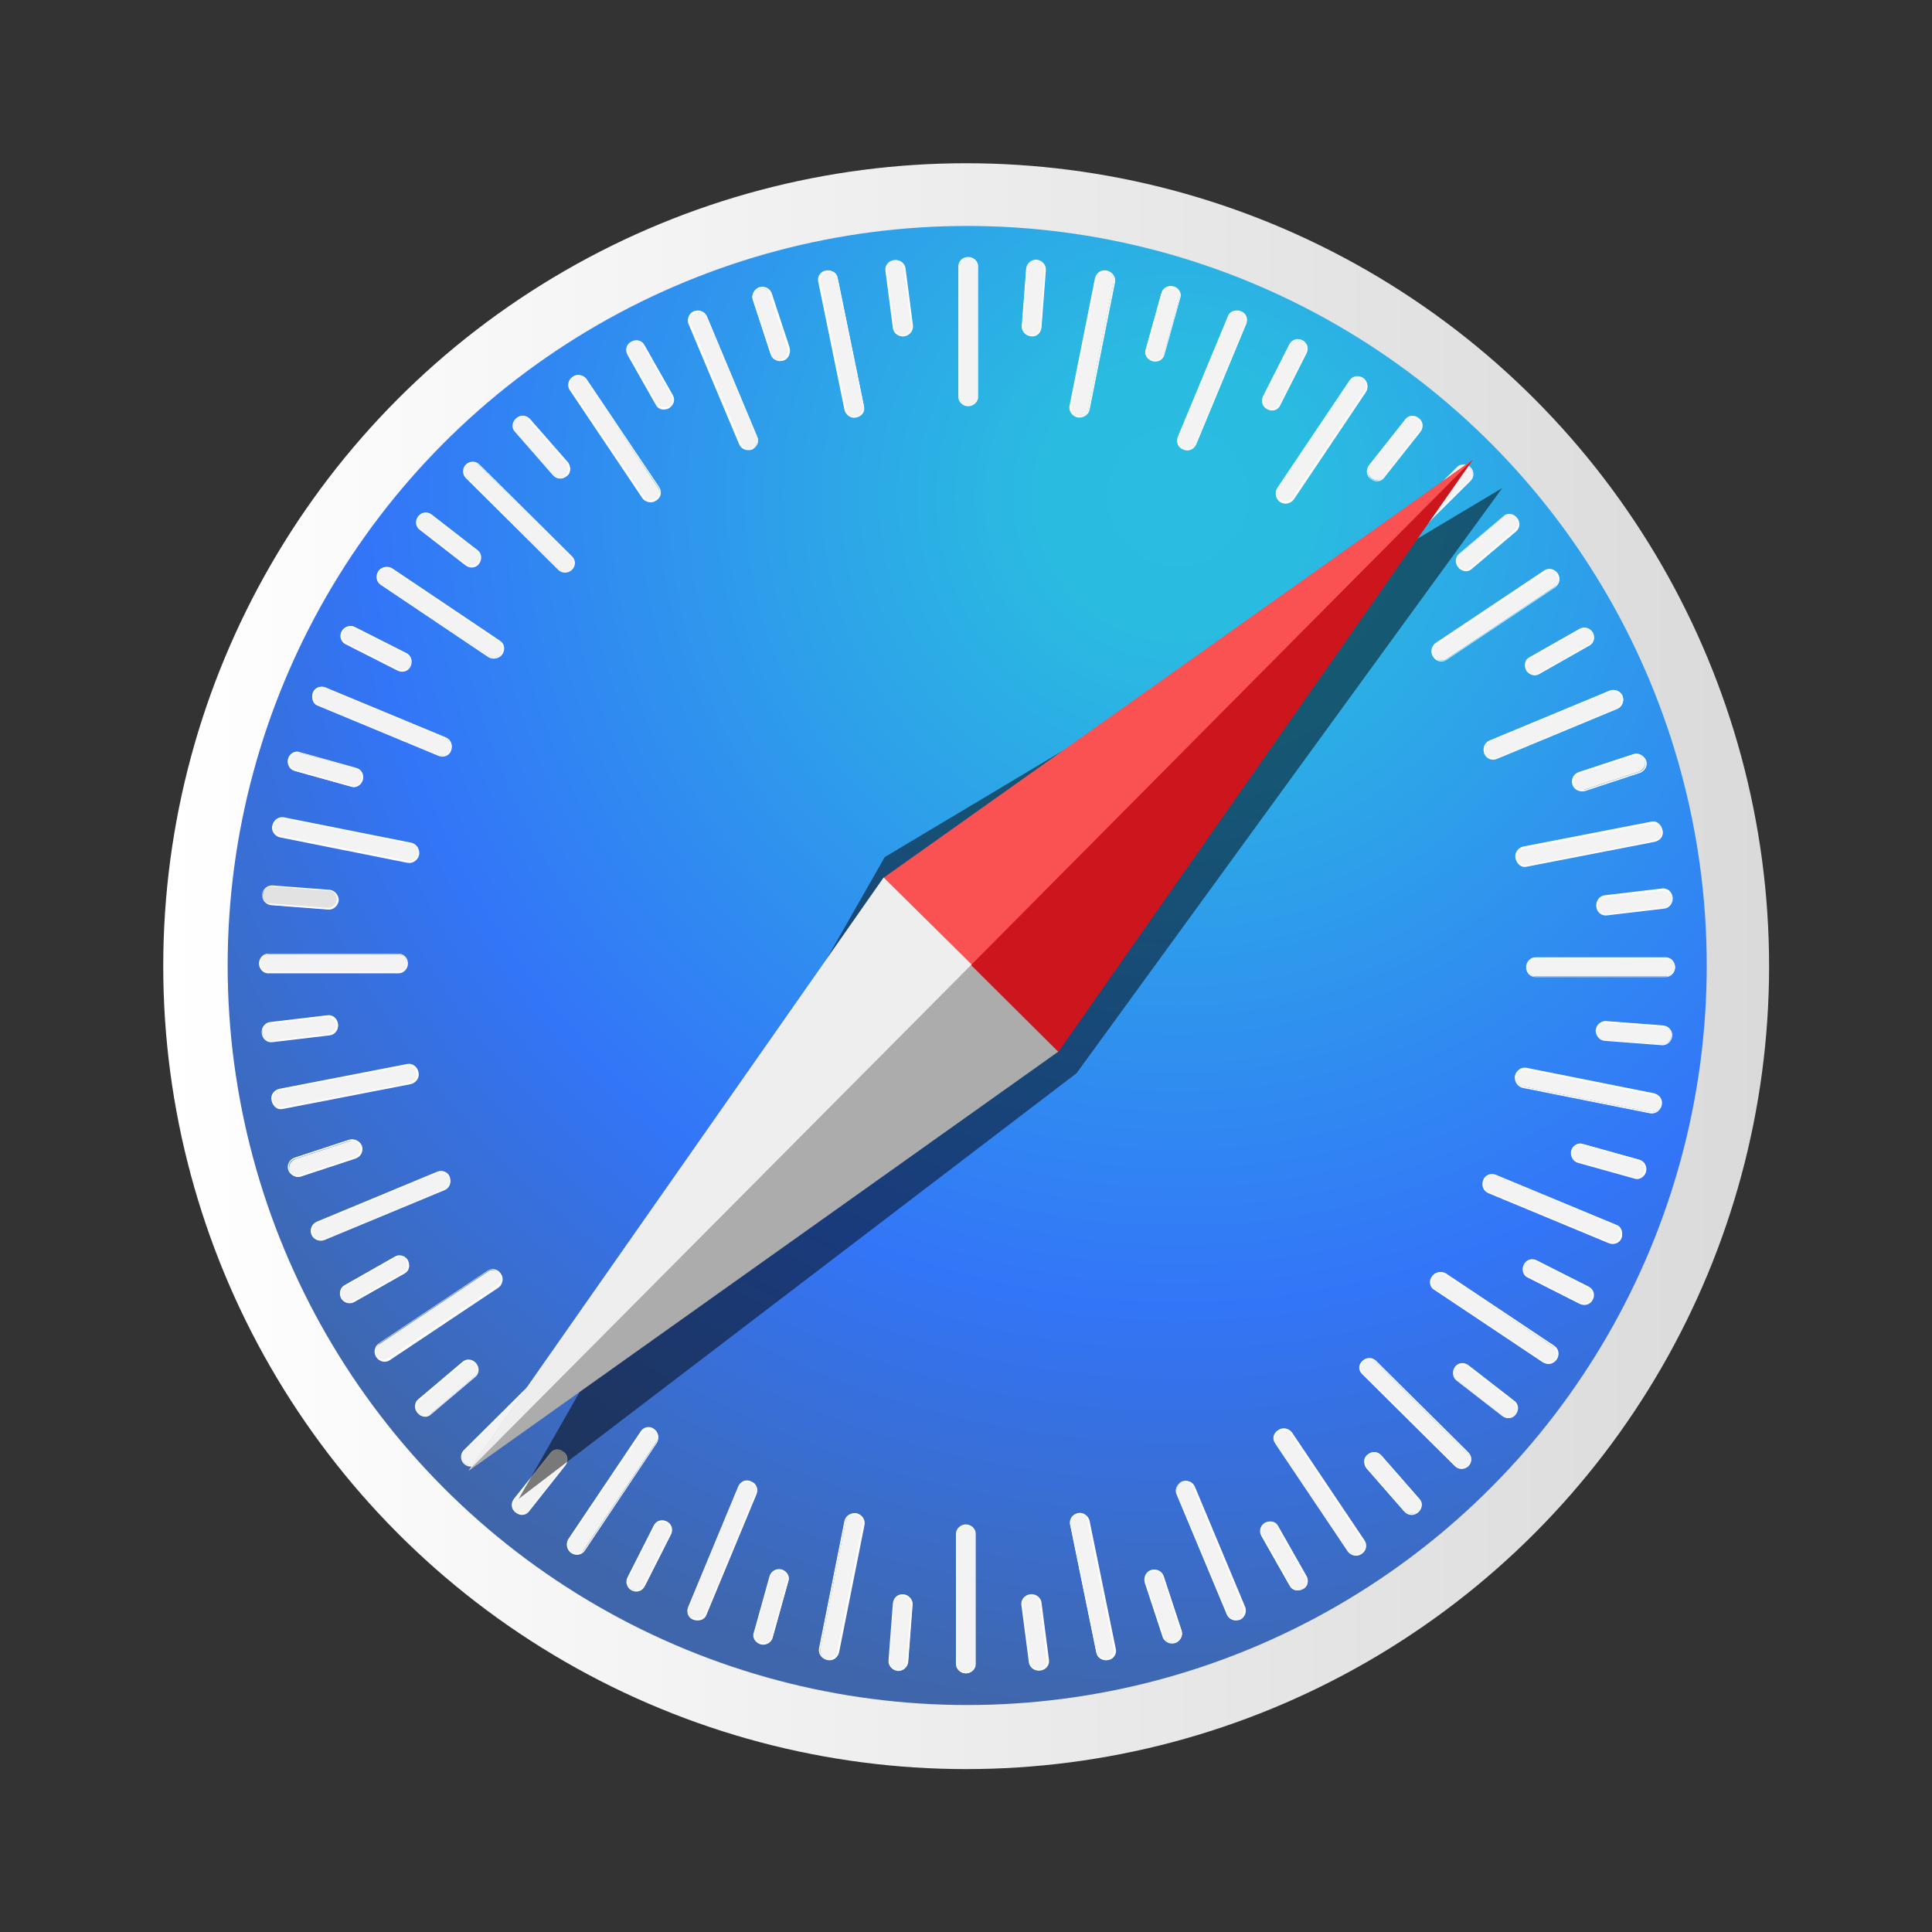 <?xml version="1.0" encoding="utf-8"?>
<!-- Generator: Adobe Illustrator 22.1.0, SVG Export Plug-In . SVG Version: 6.00 Build 0)  -->
<svg version="1.1" id="Calque_1" xmlns="http://www.w3.org/2000/svg" xmlns:xlink="http://www.w3.org/1999/xlink" x="0px" y="0px"
	 viewBox="0 0 566.9 566.9" style="enable-background:new 0 0 566.9 566.9;" xml:space="preserve">
<rect x="0" y="0" width="566.9" height="566.9" fill="#333333" stroke="none"/>
<style type="text/css">
	.st0{fill:none;}
	.st1{fill:url(#SVGID_1_);}
	.st2{fill:url(#SVGID_2_);}
	.st3{fill:#F3F3F3;}
	.st4{fill:#FFFFFF;}
	.st5{fill:#E2E2E2;}
	.st6{opacity:0.5;}
	.st7{fill:#CD151E;}
	.st8{fill:#FA5153;}
	.st9{fill:#ACACAC;}
	.st10{fill:#EEEEEE;}
</style>
<rect class="st0" width="566.9" height="566.9"/>
<g>
	<linearGradient id="SVGID_1_" gradientUnits="userSpaceOnUse" x1="47.899" y1="283.465" x2="519.03" y2="283.465">
		<stop  offset="0" style="stop-color:#FFFFFF"/>
		<stop  offset="1" style="stop-color:#DADADA"/>
	</linearGradient>
	<circle class="st1" cx="283.5" cy="283.5" r="235.6"/>
	<radialGradient id="SVGID_2_" cx="345.588" cy="145.657" r="362.718" gradientUnits="userSpaceOnUse">
		<stop  offset="0" style="stop-color:#2ABCE1"/>
		<stop  offset="0.114" style="stop-color:#2ABBE1"/>
		<stop  offset="0.656" style="stop-color:#3375F8"/>
		<stop  offset="0.992" style="stop-color:#3F66AA"/>
	</radialGradient>
	<circle class="st2" cx="283.8" cy="283.3" r="217"/>
	<path class="st3" d="M284.1,119c-1.5,0-2.7-1.1-2.7-2.6V78.1c0-1.5,1.3-2.6,2.7-2.6s2.7,1.1,2.7,2.6v38.3
		C286.7,117.9,285.6,119,284.1,119L284.1,119z"/>
	<path class="st4" d="M284.1,119.2c-1.6,0-2.9-1.3-2.9-2.7V78.1c0-1.5,1.3-2.7,2.9-2.7s2.9,1.3,2.9,2.7v38.3
		C287.1,117.9,285.6,119.2,284.1,119.2L284.1,119.2z M284.1,75.8c-1.3,0-2.6,1.1-2.6,2.4v38.3c0,1.3,1.1,2.4,2.6,2.4
		c1.3,0,2.6-1.1,2.6-2.4V78.1C286.5,76.9,285.4,75.8,284.1,75.8L284.1,75.8z"/>
	<path class="st3" d="M302.5,98.5c-1.5-0.2-2.6-1.3-2.6-2.7l1.3-17c0.2-1.5,1.5-2.6,2.9-2.4s2.6,1.3,2.6,2.7l-1.3,17
		C305.2,97.6,303.9,98.7,302.5,98.5L302.5,98.5z"/>
	<path class="st4" d="M302.5,98.7c-1.6-0.2-2.7-1.5-2.7-2.9l1.3-17c0.2-1.5,1.5-2.7,3.1-2.6c1.6,0.2,2.7,1.5,2.7,2.9l-1.3,17
		C305.4,97.8,304.1,98.9,302.5,98.7L302.5,98.7z M304.1,76.5c-1.3,0-2.6,0.9-2.6,2.2l-1.3,17c0,1.3,0.9,2.4,2.4,2.6
		c1.3,0,2.6-0.9,2.6-2.2l1.3-17C306.5,77.8,305.4,76.7,304.1,76.5L304.1,76.5z"/>
	<path class="st3" d="M316.2,122.3c-1.5-0.4-2.4-1.6-2.2-3.1l7.5-37.6c0.4-1.5,1.6-2.4,3.1-2c1.5,0.4,2.4,1.6,2.2,3.1l-7.5,37.6
		C319.2,121.6,317.7,122.5,316.2,122.3L316.2,122.3z"/>
	<path class="st4" d="M316.2,122.5c-1.6-0.4-2.6-1.8-2.4-3.3l7.5-37.6c0.4-1.5,1.8-2.6,3.5-2.2c1.6,0.4,2.6,1.8,2.4,3.3l-7.5,37.6
		C319.3,121.8,317.9,122.7,316.2,122.5L316.2,122.5z M324.8,79.8c-1.3-0.2-2.6,0.5-2.9,1.8l-7.5,37.6c-0.2,1.3,0.5,2.6,2,2.9
		c1.3,0.2,2.6-0.5,2.9-1.8l7.5-37.6C327,81.3,326.1,80.2,324.8,79.8L324.8,79.8z"/>
	<path class="st3" d="M338.2,105.8c-1.5-0.4-2.4-1.8-2-3.3l4.6-16.5c0.4-1.5,1.8-2.2,3.3-1.8c1.5,0.4,2.4,1.8,2,3.3l-4.6,16.5
		C341.2,105.5,339.7,106.2,338.2,105.8L338.2,105.8z"/>
	<path class="st4" d="M338.2,106c-1.5-0.4-2.6-2-2-3.5l4.6-16.5c0.4-1.5,2-2.4,3.5-2c1.5,0.4,2.6,2,2,3.5l-4.6,16.5
		C341.3,105.5,339.9,106.4,338.2,106L338.2,106z M344.3,84.6c-1.3-0.4-2.7,0.4-3.1,1.6l-4.6,16.5c-0.4,1.3,0.4,2.6,1.8,2.9
		c1.3,0.4,2.7-0.4,3.1-1.6l4.6-16.5C346.3,86.2,345.6,84.9,344.3,84.6L344.3,84.6z"/>
	<path class="st3" d="M347.2,131.7c-1.5-0.5-2-2.2-1.5-3.5l14.7-35.4c0.5-1.3,2.2-2,3.5-1.3c1.5,0.5,2,2.2,1.5,3.5l-14.7,35.4
		C350.1,131.7,348.5,132.4,347.2,131.7L347.2,131.7z"/>
	<path class="st4" d="M347.2,131.9c-1.5-0.5-2.2-2.2-1.6-3.7l14.7-35.4c0.5-1.5,2.2-2,3.8-1.5c1.5,0.5,2.2,2.2,1.6,3.7L351,130.4
		C350.3,131.9,348.7,132.6,347.2,131.9L347.2,131.9z M363.9,91.7c-1.3-0.5-2.7,0-3.3,1.3l-14.7,35.4c-0.5,1.3,0.2,2.6,1.5,3.1
		c1.3,0.5,2.7,0,3.3-1.3l14.7-35.4C365.7,93.7,365.2,92.3,363.9,91.7L363.9,91.7z"/>
	<path class="st3" d="M371.9,119.9c-1.3-0.7-1.8-2.2-1.3-3.5l7.7-15.2c0.7-1.3,2.2-1.8,3.7-1.1c1.3,0.7,1.8,2.2,1.3,3.5l-7.7,15.2
		C374.9,120.1,373.4,120.7,371.9,119.9L371.9,119.9z"/>
	<path class="st4" d="M371.9,120.1c-1.5-0.7-2-2.4-1.3-3.8l7.7-15.2c0.7-1.5,2.4-2,3.8-1.3c1.5,0.7,2,2.4,1.3,3.8l-7.7,15.2
		C375.1,120.3,373.4,120.9,371.9,120.1L371.9,120.1z M382,100.1c-1.3-0.5-2.7-0.2-3.3,1.1l-7.7,15.2c-0.5,1.1,0,2.6,1.1,3.3
		c1.3,0.5,2.7,0.2,3.3-1.1l7.7-15.2C383.7,102.3,383.1,100.9,382,100.1L382,100.1z"/>
	<path class="st3" d="M375.6,147.1c-1.3-0.9-1.6-2.6-0.7-3.7l21.3-31.7c0.7-1.3,2.4-1.5,3.7-0.7c1.3,0.9,1.6,2.6,0.7,3.7l-21.3,31.7
		C378.5,147.6,376.9,148,375.6,147.1L375.6,147.1z"/>
	<path class="st4" d="M375.6,147.3c-1.3-0.9-1.6-2.7-0.9-4l21.3-31.7c0.9-1.3,2.6-1.6,4-0.7c1.3,0.9,1.6,2.7,0.9,4l-21.3,31.7
		C378.7,147.8,376.9,148.2,375.6,147.3L375.6,147.3z M399.8,111.1c-1.1-0.7-2.7-0.5-3.5,0.5l-21.3,31.7c-0.7,1.1-0.4,2.6,0.7,3.3
		c1.1,0.7,2.7,0.5,3.5-0.5l21.3-31.5C401.3,113.5,400.9,111.9,399.8,111.1L399.8,111.1z"/>
	<path class="st3" d="M402.4,140.3c-1.1-0.9-1.5-2.6-0.5-3.7l10.6-13.4c0.9-1.1,2.6-1.3,3.7-0.4c1.1,0.9,1.5,2.6,0.5,3.7L406,139.9
		C405.1,141,403.5,141.2,402.4,140.3L402.4,140.3z"/>
	<path class="st4" d="M402.2,140.5c-1.3-0.9-1.5-2.7-0.5-4l10.6-13.4c0.9-1.3,2.7-1.5,4-0.4c1.3,0.9,1.5,2.7,0.5,4l-10.6,13.4
		C405.3,141.4,403.5,141.6,402.2,140.5L402.2,140.5z M415.9,123.1c-1.1-0.9-2.6-0.7-3.5,0.4l-10.6,13.4c-0.7,1.1-0.5,2.6,0.5,3.5
		c1.1,0.9,2.6,0.7,3.5-0.4l10.6-13.4C417.2,125.4,417,123.8,415.9,123.1L415.9,123.1z"/>
	<path class="st3" d="M400.5,167.8c-1.1-1.1-1.1-2.7,0-3.7l27.1-26.9c1.1-1.1,2.7-0.9,3.7,0c0.9,0.9,1.1,2.7,0,3.7l-26.9,26.9
		C403.3,168.9,401.6,168.9,400.5,167.8L400.5,167.8z"/>
	<path class="st4" d="M400.4,168c-1.1-1.1-1.1-2.9,0-4l27.1-26.9c1.1-1.1,2.9-1.1,4,0s1.1,2.9,0,4L404.4,168
		C403.3,169.1,401.5,169.1,400.4,168L400.4,168z M431.3,137.2c-0.9-0.9-2.6-0.9-3.5,0l-27.1,26.9c-0.9,0.9-0.9,2.6,0,3.5
		c0.9,0.9,2.6,0.9,3.5,0l27.1-26.9C432.3,139.7,432.3,138.3,431.3,137.2L431.3,137.2z"/>
	<path class="st3" d="M428,166.3c-0.9-1.1-0.9-2.7,0.2-3.7l13-11c1.1-0.9,2.7-0.7,3.7,0.4c0.9,1.1,0.9,2.7-0.2,3.7l-13,11
		C430.6,167.6,429,167.4,428,166.3L428,166.3z"/>
	<path class="st4" d="M427.9,166.5c-1.1-1.3-0.9-3.1,0.2-4l13-11c1.1-1.1,2.9-0.9,4,0.4s0.9,3.1-0.2,4l-13,11
		C430.8,168,429,167.8,427.9,166.5L427.9,166.5z M444.7,152c-0.9-1.1-2.4-1.1-3.5-0.4l-13,11c-0.9,0.9-1.1,2.4-0.2,3.5
		s2.4,1.1,3.5,0.4l13-11C445.6,154.6,445.6,153.1,444.7,152L444.7,152z"/>
	<path class="st3" d="M420.7,192.7c-0.9-1.3-0.5-2.9,0.7-3.7l31.9-21.3c1.3-0.7,2.9-0.4,3.7,0.7c0.9,1.3,0.5,2.9-0.7,3.7l-31.9,21.3
		C423.3,194.2,421.6,193.8,420.7,192.7L420.7,192.7z"/>
	<path class="st4" d="M420.5,192.7c-0.9-1.3-0.5-3.1,0.7-4l31.9-21.3c1.3-0.9,3.1-0.5,4,0.9c0.9,1.3,0.5,3.1-0.7,4l-31.9,21.3
		C423.3,194.5,421.4,194.2,420.5,192.7L420.5,192.7z M456.8,168.7c-0.7-1.1-2.2-1.5-3.3-0.7l-31.9,21.3c-1.1,0.7-1.5,2.2-0.5,3.5
		c0.7,1.1,2.2,1.5,3.3,0.7l31.9-21.3C457.4,171.3,457.5,169.8,456.8,168.7L456.8,168.7z"/>
	<path class="st3" d="M448,196.6c-0.7-1.3-0.4-2.9,0.9-3.7l14.8-8.4c1.3-0.7,2.9-0.2,3.7,1.1c0.7,1.3,0.4,2.9-0.9,3.7l-14.8,8.4
		C450.4,198.4,448.7,197.8,448,196.6L448,196.6z"/>
	<path class="st4" d="M447.8,196.7c-0.7-1.5-0.4-3.1,0.9-3.8l14.8-8.4c1.3-0.7,3.1-0.2,3.8,1.1c0.7,1.5,0.4,3.1-0.9,3.8l-14.8,8.4
		C450.4,198.6,448.6,198,447.8,196.7L447.8,196.7z M467.3,185.7c-0.7-1.3-2.2-1.6-3.3-0.9l-14.8,8.4c-1.1,0.7-1.5,2.2-0.9,3.3
		c0.7,1.3,2.2,1.6,3.3,0.9l14.8-8.4C467.4,188.5,467.8,187,467.3,185.7L467.3,185.7z"/>
	<path class="st3" d="M435.7,220.9c-0.5-1.5,0-2.9,1.5-3.5l35.4-14.7c1.3-0.5,2.9,0.2,3.5,1.5c0.5,1.5,0,2.9-1.5,3.5l-35.4,14.7
		C437.9,223,436.3,222.4,435.7,220.9L435.7,220.9z"/>
	<path class="st4" d="M435.5,221.1c-0.5-1.5,0-3.1,1.5-3.8l35.4-14.7c1.5-0.5,3.1,0.2,3.7,1.6c0.5,1.5,0,3.1-1.5,3.8l-35.4,14.7
		C437.7,223.3,436.1,222.6,435.5,221.1L435.5,221.1z M475.7,204.4c-0.5-1.3-2-1.8-3.1-1.5l-35.4,14.7c-1.3,0.5-1.8,2-1.3,3.3
		c0.5,1.3,2,1.8,3.1,1.5l35.4-14.7C475.7,207.2,476.2,205.7,475.7,204.4L475.7,204.4z"/>
	<path class="st3" d="M461.6,230.1c-0.5-1.5,0.2-2.9,1.6-3.5l16.1-5.3c1.3-0.5,2.9,0.4,3.3,1.6c0.5,1.5-0.2,2.9-1.6,3.5l-16.1,5.3
		C463.6,232.3,462.1,231.6,461.6,230.1L461.6,230.1z"/>
	<path class="st4" d="M461.4,230.3c-0.5-1.5,0.2-3.1,1.8-3.7l16.1-5.3c1.5-0.5,3.1,0.4,3.7,1.8s-0.2,3.1-1.8,3.7l-16.1,5.3
		C463.6,232.5,461.9,231.8,461.4,230.3L461.4,230.3z M482.7,223.3c-0.4-1.3-1.8-2-3.1-1.6l-16.1,5.3c-1.3,0.4-1.8,1.8-1.5,3.1
		c0.4,1.3,1.8,2,3.1,1.6l16.1-5.3C482.5,225.9,483,224.6,482.7,223.3L482.7,223.3z"/>
	<path class="st3" d="M445.1,251.9c-0.4-1.5,0.5-2.9,2-3.1l37.6-7.3c1.5-0.4,2.7,0.7,3.1,2.2c0.4,1.5-0.5,2.9-2,3.1l-37.6,7.3
		C446.7,254.3,445.3,253.4,445.1,251.9L445.1,251.9z"/>
	<path class="st4" d="M444.7,251.9c-0.4-1.6,0.7-3.1,2.2-3.5l37.6-7.3c1.5-0.4,2.9,0.7,3.3,2.4c0.4,1.6-0.7,3.1-2.2,3.5l-37.6,7.3
		C446.5,254.7,445.1,253.6,444.7,251.9L444.7,251.9z M487.4,243.7c-0.2-1.3-1.5-2.2-2.7-2l-37.6,7.3c-1.3,0.2-2.2,1.6-1.8,2.9
		c0.2,1.3,1.5,2.2,2.7,2l37.6-7.3C486.9,246.2,487.8,244.9,487.4,243.7L487.4,243.7z"/>
	<path class="st3" d="M468.5,266c-0.2-1.5,0.7-2.7,2.2-2.9l16.9-2c1.5-0.2,2.7,0.9,2.9,2.4c0.2,1.5-0.7,2.7-2.2,2.9l-16.9,2
		C470.2,268.6,468.7,267.5,468.5,266L468.5,266z"/>
	<path class="st4" d="M468.4,266c-0.2-1.6,0.9-3.1,2.4-3.3l16.9-2c1.5-0.2,2.9,0.9,3.1,2.6c0.2,1.6-0.9,3.1-2.4,3.3l-16.9,2
		C470,268.8,468.5,267.7,468.4,266L468.4,266z M490.5,263.5c-0.2-1.3-1.5-2.4-2.7-2.2l-16.9,2c-1.3,0.2-2.2,1.5-2,2.7
		c0.2,1.3,1.5,2.4,2.7,2.2l16.9-2C489.8,266,490.7,264.7,490.5,263.5L490.5,263.5z"/>
	<path class="st3" d="M448,283.8c0-1.5,1.1-2.7,2.6-2.7h38.3c1.5,0,2.6,1.3,2.6,2.7c0,1.5-1.1,2.7-2.6,2.7h-38.3
		C449.1,286.6,448,285.3,448,283.8L448,283.8z"/>
	<path class="st4" d="M447.8,283.8c0-1.6,1.3-2.9,2.7-2.9h38.3c1.5,0,2.7,1.3,2.7,2.9c0,1.6-1.3,2.9-2.7,2.9h-38.3
		C449.1,286.7,447.8,285.5,447.8,283.8L447.8,283.8z M491.3,284c0-1.3-1.1-2.6-2.4-2.6h-38.3c-1.3,0-2.4,1.1-2.4,2.6
		c0,1.3,1.1,2.6,2.4,2.6h38.3C490.2,286.4,491.3,285.3,491.3,284L491.3,284z"/>
	<path class="st3" d="M468.4,302.3c0.2-1.5,1.3-2.6,2.7-2.6l17,1.3c1.5,0.2,2.6,1.5,2.4,2.9c-0.2,1.5-1.3,2.6-2.7,2.6l-17-1.3
		C469.5,305.1,468.4,303.8,468.4,302.3L468.4,302.3z"/>
	<path class="st4" d="M468.2,302.3c0.2-1.6,1.5-2.7,2.9-2.7l17,1.3c1.5,0.2,2.7,1.5,2.6,3.1c-0.2,1.6-1.5,2.7-2.9,2.7l-17-1.3
		C469.3,305.3,468.2,303.8,468.2,302.3L468.2,302.3z M490.5,304c0.2-1.3-0.9-2.6-2.2-2.6l-17-1.3c-1.3,0-2.4,0.9-2.6,2.4
		c-0.2,1.3,0.9,2.6,2.2,2.6l17,1.3C489.3,306.4,490.4,305.3,490.5,304L490.5,304z"/>
	<path class="st3" d="M444.7,315.7c0.4-1.5,1.6-2.4,3.1-2.2l37.6,7.5c1.5,0.4,2.4,1.6,2,3.1s-1.6,2.4-3.1,2.2l-37.6-7.5
		C445.4,318.6,444.5,317.2,444.7,315.7L444.7,315.7z"/>
	<path class="st4" d="M444.5,315.7c0.4-1.6,1.8-2.6,3.3-2.4l37.6,7.5c1.5,0.4,2.6,1.8,2.2,3.5c-0.4,1.6-1.8,2.6-3.3,2.4l-37.6-7.5
		C445.3,318.8,444.3,317.4,444.5,315.7L444.5,315.7z M487.2,324.3c0.2-1.3-0.5-2.6-1.8-2.9l-37.6-7.5c-1.3-0.2-2.6,0.5-2.9,2
		c-0.2,1.3,0.5,2.6,1.8,2.9l37.6,7.5C485.8,326.5,486.9,325.6,487.2,324.3L487.2,324.3z"/>
	<path class="st3" d="M461.2,337.7c0.4-1.5,1.8-2.4,3.3-2l16.5,4.6c1.5,0.4,2.2,1.8,1.8,3.3c-0.4,1.5-1.8,2.4-3.3,2L463,341
		C461.6,340.6,460.8,339.2,461.2,337.7L461.2,337.7z"/>
	<path class="st4" d="M461,337.7c0.4-1.5,2-2.6,3.5-2l16.5,4.6c1.5,0.4,2.4,2,2,3.5c-0.4,1.5-2,2.6-3.5,2l-16.5-4.6
		C461.6,340.8,460.7,339.3,461,337.7L461,337.7z M482.5,343.7c0.4-1.3-0.4-2.7-1.6-3.1l-16.5-4.6c-1.3-0.4-2.6,0.4-2.9,1.8
		c-0.4,1.3,0.4,2.7,1.6,3.1l16.5,4.6C480.8,345.8,482.1,345,482.5,343.7L482.5,343.7z"/>
	<path class="st3" d="M435.4,346.5c0.5-1.5,2.2-2,3.5-1.5l35.4,14.7c1.3,0.5,2,2.2,1.5,3.5c-0.5,1.5-2.2,2-3.5,1.5L436.8,350
		C435.4,349.4,434.8,347.8,435.4,346.5L435.4,346.5z"/>
	<path class="st4" d="M435.2,346.3c0.5-1.5,2.2-2.2,3.7-1.6l35.4,14.7c1.5,0.5,2,2.2,1.5,3.8c-0.5,1.5-2.2,2.2-3.7,1.6l-35.4-14.7
		C435.2,349.4,434.6,347.8,435.2,346.3L435.2,346.3z M475.3,363c0.5-1.3,0-2.7-1.3-3.3L438.7,345c-1.3-0.5-2.6,0.2-3.1,1.5
		c-0.5,1.3,0,2.7,1.3,3.3l35.4,14.7C473.5,364.8,475,364.3,475.3,363L475.3,363z"/>
	<path class="st3" d="M447.3,371.2c0.7-1.3,2.2-1.8,3.5-1.3l15.2,7.7c1.3,0.5,1.8,2.2,1.1,3.7c-0.7,1.3-2.2,1.8-3.5,1.3l-15.2-7.7
		C447.1,374.2,446.5,372.5,447.3,371.2L447.3,371.2z"/>
	<path class="st4" d="M447.1,371.1c0.7-1.5,2.4-2,3.8-1.3l15.2,7.7c1.5,0.7,2,2.4,1.3,3.8c-0.7,1.5-2.4,2-3.8,1.3l-15.2-7.7
		C446.9,374.4,446.4,372.5,447.1,371.1L447.1,371.1z M466.9,381.1c0.5-1.3,0.2-2.7-1.1-3.3l-15.2-7.7c-1.1-0.5-2.6,0-3.3,1.1
		c-0.5,1.3-0.2,2.7,1.1,3.3l15.2,7.7C464.9,382.8,466.3,382.4,466.9,381.1L466.9,381.1z"/>
	<path class="st3" d="M420.3,374.7c0.9-1.3,2.4-1.6,3.7-0.7l31.9,21.3c1.3,0.7,1.5,2.4,0.7,3.7c-0.9,1.3-2.4,1.6-3.7,0.7l-31.9-21.3
		C419.8,377.5,419.4,375.8,420.3,374.7L420.3,374.7z"/>
	<path class="st4" d="M420.2,374.5c0.9-1.3,2.7-1.6,4-0.9l31.9,21.3c1.3,0.9,1.6,2.6,0.7,4c-0.9,1.3-2.7,1.6-4,0.9l-31.9-21.3
		C419.4,377.7,419.2,375.8,420.2,374.5L420.2,374.5z M456.3,398.7c0.7-1.1,0.5-2.7-0.5-3.5L423.8,374c-1.1-0.7-2.6-0.4-3.3,0.7
		c-0.7,1.1-0.5,2.7,0.5,3.5l31.9,21.3C454.1,400.2,455.5,399.8,456.3,398.7L456.3,398.7z"/>
	<path class="st3" d="M427.1,401.3c0.9-1.1,2.6-1.5,3.7-0.5l13.4,10.4c1.1,0.9,1.3,2.6,0.4,3.7c-0.9,1.1-2.6,1.5-3.7,0.5L427.5,405
		C426.4,404.1,426.2,402.4,427.1,401.3L427.1,401.3z"/>
	<path class="st4" d="M426.9,401.1c0.9-1.3,2.7-1.5,4-0.5l13.4,10.4c1.3,0.9,1.5,2.7,0.5,4c-0.9,1.3-2.7,1.5-4,0.5l-13.4-10.4
		C426.2,404.2,426,402.4,426.9,401.1L426.9,401.1z M444.5,414.9c0.9-1.1,0.7-2.6-0.4-3.5l-13.4-10.4c-1.1-0.7-2.6-0.5-3.5,0.5
		c-0.9,1.1-0.7,2.6,0.4,3.5l13.4,10.4C442.1,416.1,443.6,416,444.5,414.9L444.5,414.9z"/>
	<path class="st3" d="M399.8,399.5c1.1-1.1,2.7-1.1,3.7,0l27.1,26.9c1.1,1.1,0.9,2.7,0,3.7c-1.1,1.1-2.7,1.1-3.7,0l-27.1-26.9
		C398.9,402.2,398.9,400.4,399.8,399.5L399.8,399.5z"/>
	<path class="st4" d="M399.8,399.3c1.1-1.1,2.9-1.1,4,0l27.1,26.9c1.1,1.1,1.1,2.9,0,4c-1.1,1.1-2.9,1.1-4,0l-27.1-26.9
		C398.5,402.2,398.5,400.4,399.8,399.3L399.8,399.3z M430.6,429.9c0.9-0.9,0.9-2.6,0-3.5l-27.1-26.9c-0.9-0.9-2.6-0.9-3.5,0
		c-0.9,0.9-0.9,2.6,0,3.5l27.1,26.9C428,431,429.5,431,430.6,429.9L430.6,429.9z"/>
	<path class="st3" d="M401.5,426.8c1.1-0.9,2.7-0.9,3.7,0.2l11.2,12.8c0.9,1.1,0.7,2.7-0.4,3.7c-1.1,0.9-2.7,0.9-3.7-0.2l-11.2-12.8
		C400.2,429.5,400.4,427.9,401.5,426.8L401.5,426.8z"/>
	<path class="st4" d="M401.3,426.8c1.3-1.1,2.9-0.9,4,0.2l11.2,12.8c1.1,1.1,0.9,2.9-0.4,4c-1.3,1.1-2.9,0.9-4-0.2l-11.2-12.8
		C400,429.5,400,427.7,401.3,426.8L401.3,426.8z M415.9,443.5c1.1-0.9,1.1-2.4,0.4-3.5l-11.2-12.8c-0.9-0.9-2.4-1.1-3.5-0.2
		s-1.1,2.4-0.4,3.5l11.2,12.8C413.4,444.4,414.8,444.4,415.9,443.5L415.9,443.5z"/>
	<path class="st3" d="M375.1,419.8c1.3-0.9,2.9-0.5,3.7,0.7l21.3,31.7c0.7,1.3,0.4,2.9-0.7,3.7c-1.3,0.9-2.9,0.5-3.7-0.7l-21.3-31.7
		C373.6,422.2,374,420.5,375.1,419.8L375.1,419.8z"/>
	<path class="st4" d="M375.1,419.6c1.3-0.9,3.1-0.5,4,0.7l21.3,31.7c0.9,1.3,0.5,3.1-0.9,4c-1.3,0.9-3.1,0.5-4-0.7l-21.3-31.7
		C373.2,422.2,373.6,420.5,375.1,419.6L375.1,419.6z M399.3,455.7c1.1-0.7,1.5-2.2,0.7-3.3l-21.3-31.7c-0.7-1.1-2.2-1.3-3.5-0.5
		c-1.1,0.7-1.5,2.2-0.7,3.3l21.3,31.7C396.5,456.1,398.2,456.5,399.3,455.7L399.3,455.7z"/>
	<path class="st3" d="M371.2,446.9c1.3-0.7,2.9-0.4,3.7,0.9l8.4,14.8c0.7,1.3,0.2,2.9-1.1,3.7c-1.3,0.7-2.9,0.4-3.7-0.9l-8.4-14.8
		C369.6,449.3,369.9,447.7,371.2,446.9L371.2,446.9z"/>
	<path class="st4" d="M371.2,446.8c1.5-0.7,3.1-0.4,3.8,0.9l8.4,14.8c0.7,1.3,0.4,3.1-1.1,3.8c-1.5,0.7-3.1,0.4-3.8-0.9l-8.4-14.8
		C369.4,449.3,369.7,447.7,371.2,446.8L371.2,446.8z M382.2,466.2c1.1-0.7,1.6-2.2,0.9-3.3l-8.4-14.8c-0.7-1.1-2.2-1.5-3.3-0.9
		c-1.1,0.7-1.6,2.2-0.9,3.3l8.4,14.8C379.5,466.4,381.1,466.9,382.2,466.2L382.2,466.2z"/>
	<path class="st3" d="M346.8,434.8c1.5-0.5,2.9,0,3.5,1.3l14.8,35.4c0.5,1.3-0.2,2.9-1.5,3.5c-1.3,0.5-2.9,0-3.5-1.3l-14.8-35.4
		C344.8,437,345.6,435.4,346.8,434.8L346.8,434.8z"/>
	<path class="st4" d="M346.8,434.7c1.5-0.5,3.1,0,3.8,1.5l14.8,35.4c0.5,1.5-0.2,3.1-1.6,3.7c-1.5,0.5-3.1,0-3.8-1.5l-14.8-35.4
		C344.6,437,345.4,435.4,346.8,434.7L346.8,434.7z M363.5,474.8c1.3-0.5,1.8-2,1.3-3.1l-14.8-35.4c-0.5-1.3-2-1.8-3.3-1.3
		c-1.3,0.5-1.8,2-1.3,3.1l14.8,35.4C360.9,474.8,362.2,475.4,363.5,474.8L363.5,474.8z"/>
	<path class="st3" d="M337.9,460.9c1.5-0.5,2.9,0.2,3.5,1.6l5.3,16.1c0.5,1.3-0.4,2.9-1.6,3.3c-1.5,0.5-2.9-0.2-3.5-1.6l-5.3-16.1
		C335.7,462.9,336.4,461.4,337.9,460.9L337.9,460.9z"/>
	<path class="st4" d="M337.7,460.7c1.5-0.5,3.1,0.2,3.7,1.6l5.3,16.1c0.5,1.5-0.4,3.1-1.8,3.7c-1.5,0.5-3.1-0.2-3.7-1.6l-5.3-16.1
		C335.5,462.9,336.2,461.2,337.7,460.7L337.7,460.7z M344.8,481.8c1.3-0.4,2-1.8,1.6-3.1l-5.3-16.1c-0.4-1.3-1.8-1.8-3.1-1.5
		c-1.3,0.4-2,1.8-1.6,3.1l5.3,16.1C342.1,481.6,343.5,482.3,344.8,481.8L344.8,481.8z"/>
	<path class="st3" d="M316.2,444.2c1.5-0.4,2.9,0.5,3.1,2l7.7,37.6c0.4,1.5-0.7,2.7-2.2,3.1c-1.5,0.4-2.9-0.5-3.1-2l-7.7-37.6
		C313.8,446,314.8,444.6,316.2,444.2L316.2,444.2z"/>
	<path class="st4" d="M316.2,444c1.6-0.4,3.1,0.7,3.5,2.2l7.7,37.6c0.4,1.5-0.7,3.1-2.2,3.3c-1.6,0.4-3.1-0.7-3.5-2.2l-7.7-37.6
		C313.7,445.8,314.6,444.4,316.2,444L316.2,444z M324.8,486.7c1.3-0.2,2.2-1.5,2-2.9l-7.7-37.6c-0.2-1.3-1.6-2.2-2.9-1.8
		c-1.3,0.2-2.2,1.5-2,2.9l7.7,37.6C322.3,486.2,323.6,486.9,324.8,486.7L324.8,486.7z"/>
	<path class="st3" d="M302.3,468c1.5-0.2,2.7,0.7,3.1,2.2l2.2,16.9c0.2,1.5-0.9,2.7-2.4,2.9s-2.7-0.7-3.1-2.2l-2.2-16.9
		C299.7,469.5,300.8,468.2,302.3,468L302.3,468z"/>
	<path class="st4" d="M302.3,467.8c1.6-0.2,3.1,0.9,3.3,2.4l2.2,16.9c0.2,1.5-0.9,2.9-2.6,3.1c-1.6,0.2-3.1-0.9-3.3-2.4l-2.2-16.9
		C299.5,469.5,300.6,468,302.3,467.8L302.3,467.8z M305,489.8c1.3-0.2,2.4-1.5,2.2-2.7l-2.2-16.9c-0.2-1.3-1.5-2.2-2.7-2
		c-1.3,0.2-2.4,1.5-2.2,2.7l2.2,16.9C302.5,489.1,303.8,490,305,489.8L305,489.8z"/>
	<path class="st3" d="M283.4,447.5c1.5,0,2.7,1.1,2.7,2.6v38.3c0,1.5-1.3,2.6-2.7,2.6s-2.7-1.1-2.7-2.6v-38.3
		C280.8,448.6,281.9,447.5,283.4,447.5L283.4,447.5z"/>
	<path class="st4" d="M283.4,447.3c1.6,0,2.9,1.3,2.9,2.7v38.3c0,1.5-1.3,2.7-2.9,2.7c-1.6,0-2.9-1.3-2.9-2.7v-38.3
		C280.5,448.6,281.9,447.3,283.4,447.3L283.4,447.3z M283.4,490.8c1.3,0,2.6-1.1,2.6-2.4v-38.3c0-1.3-1.1-2.4-2.6-2.4
		c-1.3,0-2.6,1.1-2.6,2.4v38.3C281,489.7,282.1,490.8,283.4,490.8L283.4,490.8z"/>
	<path class="st3" d="M265.1,468c1.5,0.2,2.6,1.3,2.6,2.7l-1.3,17c-0.2,1.5-1.5,2.6-2.9,2.4c-1.5-0.2-2.6-1.3-2.6-2.7l1.3-17
		C262.3,468.9,263.6,467.8,265.1,468L265.1,468z"/>
	<path class="st4" d="M265.1,467.8c1.6,0.2,2.7,1.5,2.7,2.9l-1.3,17c-0.2,1.5-1.5,2.7-3.1,2.6c-1.6-0.2-2.7-1.5-2.7-2.9l1.3-17
		C262.2,468.8,263.4,467.7,265.1,467.8L265.1,467.8z M263.4,490c1.3,0,2.6-0.9,2.6-2.2l1.3-17c0-1.3-0.9-2.4-2.4-2.6
		c-1.3,0-2.6,0.9-2.6,2.2l-1.3,17C261.1,488.7,262.2,489.8,263.4,490L263.4,490z"/>
	<path class="st3" d="M251.3,444.2c1.5,0.4,2.4,1.6,2.2,3.1l-7.5,37.6c-0.4,1.5-1.6,2.4-3.1,2c-1.5-0.4-2.4-1.6-2.2-3.1l7.5-37.6
		C248.4,444.9,249.9,444,251.3,444.2L251.3,444.2z"/>
	<path class="st4" d="M251.3,444c1.6,0.4,2.6,1.8,2.4,3.3l-7.5,37.6c-0.4,1.5-1.8,2.6-3.5,2.2c-1.6-0.4-2.6-1.8-2.4-3.3l7.5-37.6
		C248.2,444.7,249.7,443.8,251.3,444L251.3,444z M242.7,486.7c1.3,0.2,2.6-0.5,2.9-1.8l7.5-37.6c0.2-1.3-0.5-2.6-2-2.9
		c-1.3-0.2-2.6,0.5-2.9,1.8l-7.5,37.6C240.5,485.3,241.4,486.4,242.7,486.7L242.7,486.7z"/>
	<path class="st3" d="M229.3,460.7c1.5,0.4,2.4,1.8,2,3.3l-4.6,16.5c-0.4,1.5-1.8,2.2-3.3,1.8c-1.5-0.4-2.4-1.8-2-3.3l4.6-16.5
		C226.4,461.1,227.9,460.3,229.3,460.7L229.3,460.7z"/>
	<path class="st4" d="M229.3,460.5c1.5,0.4,2.6,2,2,3.5l-4.6,16.5c-0.4,1.5-2,2.4-3.5,2c-1.5-0.4-2.6-2-2-3.5l4.6-16.5
		C226.2,461.1,227.7,460.1,229.3,460.5L229.3,460.5z M223.3,482c1.3,0.4,2.7-0.4,3.1-1.6l4.6-16.5c0.4-1.3-0.4-2.6-1.8-2.9
		c-1.3-0.4-2.7,0.4-3.1,1.6l-4.6,16.5C221.3,480.3,222,481.6,223.3,482L223.3,482z"/>
	<path class="st3" d="M220.4,434.8c1.5,0.5,2,2.2,1.5,3.5l-14.7,35.4c-0.5,1.3-2.2,2-3.5,1.3c-1.3-0.7-2-2.2-1.5-3.5l14.7-35.4
		C217.4,434.8,219.1,434.1,220.4,434.8L220.4,434.8z"/>
	<path class="st4" d="M220.4,434.7c1.5,0.5,2.2,2.2,1.6,3.7l-14.7,35.4c-0.5,1.5-2.2,2-3.8,1.5c-1.5-0.5-2.2-2.2-1.6-3.7l14.7-35.4
		C217.2,434.7,218.9,433.9,220.4,434.7L220.4,434.7z M203.7,474.8c1.3,0.5,2.7,0,3.3-1.3l14.7-35.4c0.5-1.3-0.2-2.6-1.5-3.1
		c-1.3-0.5-2.7,0-3.3,1.3l-14.7,35.4C201.8,472.8,202.4,474.3,203.7,474.8L203.7,474.8z"/>
	<path class="st3" d="M195.6,446.6c1.3,0.7,1.8,2.2,1.3,3.5l-7.7,15.2c-0.7,1.3-2.2,1.8-3.7,1.1c-1.3-0.7-1.8-2.2-1.3-3.5l7.7-15.2
		C192.7,446.4,194.1,445.8,195.6,446.6L195.6,446.6z"/>
	<path class="st4" d="M195.6,446.4c1.5,0.7,2,2.4,1.3,3.8l-7.7,15.2c-0.7,1.5-2.4,2-3.8,1.3s-2-2.4-1.3-3.8l7.7-15.2
		C192.5,446.2,194.1,445.7,195.6,446.4L195.6,446.4z M185.5,466.4c1.3,0.5,2.7,0.2,3.3-1.1l7.7-15.2c0.5-1.1,0-2.6-1.1-3.3
		c-1.3-0.5-2.7-0.2-3.3,1.1l-7.7,15.2C183.9,464.2,184.4,465.6,185.5,466.4L185.5,466.4z"/>
	<path class="st3" d="M191.9,419.4c1.3,0.9,1.6,2.6,0.7,3.7l-21.3,31.7c-0.7,1.3-2.4,1.5-3.7,0.7c-1.3-0.9-1.6-2.6-0.7-3.7
		l21.3-31.7C189,418.9,190.7,418.5,191.9,419.4L191.9,419.4z"/>
	<path class="st4" d="M191.9,419.3c1.3,0.9,1.6,2.7,0.9,4L171.6,455c-0.9,1.3-2.6,1.6-4,0.7c-1.3-0.9-1.6-2.7-0.9-4l21.3-31.7
		C188.8,418.7,190.7,418.3,191.9,419.3L191.9,419.3z M167.8,455.4c1.1,0.7,2.7,0.5,3.5-0.5l21.3-31.7c0.7-1.1,0.4-2.6-0.7-3.3
		c-1.1-0.7-2.7-0.5-3.5,0.5L167,451.9C166.3,453,166.7,454.6,167.8,455.4L167.8,455.4z"/>
	<path class="st3" d="M165.2,426.2c1.1,0.9,1.5,2.6,0.5,3.7l-10.6,13.4c-0.9,1.1-2.6,1.3-3.7,0.4c-1.1-0.9-1.5-2.6-0.5-3.7
		l10.6-13.4C162.4,425.5,164.1,425.3,165.2,426.2L165.2,426.2z"/>
	<path class="st4" d="M165.4,426c1.3,0.9,1.5,2.7,0.5,4l-10.6,13.4c-0.9,1.3-2.7,1.5-4,0.4c-1.3-0.9-1.5-2.7-0.5-4l10.6-13.4
		C162.3,425.1,164.1,424.9,165.4,426L165.4,426z M151.6,443.5c1.1,0.9,2.6,0.7,3.5-0.4l10.6-13.4c0.7-1.1,0.5-2.6-0.5-3.5
		c-1.1-0.9-2.6-0.7-3.5,0.4L151.1,440C150.3,441.1,150.5,442.7,151.6,443.5L151.6,443.5z"/>
	<path class="st3" d="M167,398.7c1.1,1.1,1.1,2.7,0,3.7l-27.1,26.9c-1.1,1.1-2.7,0.9-3.7,0c-0.9-0.9-1.1-2.7,0-3.7l26.9-26.9
		C164.3,397.6,165.9,397.6,167,398.7L167,398.7z"/>
	<path class="st4" d="M167.2,398.6c1.1,1.1,1.1,2.9,0,4l-27.1,26.9c-1.1,1.1-2.9,1.1-4,0s-1.1-2.9,0-4l27.1-26.9
		C164.3,397.5,166.1,397.5,167.2,398.6L167.2,398.6z M136.2,429.3c0.9,0.9,2.6,0.9,3.5,0l27.1-26.9c0.9-0.9,0.9-2.6,0-3.5
		c-0.9-0.9-2.6-0.9-3.5,0l-27.1,26.9C135.3,426.8,135.3,428.2,136.2,429.3L136.2,429.3z"/>
	<path class="st3" d="M139.5,400.2c0.9,1.1,0.9,2.7-0.2,3.7l-13,11c-1.1,0.9-2.7,0.7-3.7-0.4c-0.9-1.1-0.9-2.7,0.2-3.7l13-11
		C137,398.9,138.6,399.1,139.5,400.2L139.5,400.2z"/>
	<path class="st4" d="M139.7,400c1.1,1.3,0.9,3.1-0.2,4l-13,11c-1.1,1.1-2.9,0.9-4-0.4c-1.1-1.3-0.9-3.1,0.2-4l13-11
		C136.8,398.6,138.6,398.7,139.7,400L139.7,400z M122.8,414.5c0.9,1.1,2.4,1.1,3.5,0.4l13-11c0.9-0.9,1.1-2.4,0.2-3.5
		c-0.9-1.1-2.4-1.1-3.5-0.4l-13,11C121.9,411.9,121.9,413.4,122.8,414.5L122.8,414.5z"/>
	<path class="st3" d="M146.9,373.8c0.9,1.3,0.5,2.9-0.7,3.7l-31.9,21.3c-1.3,0.7-2.9,0.4-3.7-0.7c-0.9-1.3-0.5-2.9,0.7-3.7
		l31.9-21.3C144.3,372.3,145.9,372.7,146.9,373.8L146.9,373.8z"/>
	<path class="st4" d="M147,373.8c0.9,1.3,0.5,3.1-0.7,4l-31.9,21.3c-1.3,0.9-3.1,0.5-4-0.9c-0.9-1.3-0.5-3.1,0.7-4l31.9-21.3
		C144.3,372,146.1,372.3,147,373.8L147,373.8z M110.7,397.8c0.7,1.1,2.2,1.5,3.3,0.7l31.9-21.3c1.1-0.7,1.5-2.2,0.5-3.5
		c-0.7-1.1-2.2-1.5-3.3-0.7l-31.9,21.3C110.2,395.3,110,396.7,110.7,397.8L110.7,397.8z"/>
	<path class="st3" d="M119.5,370c0.7,1.3,0.4,2.9-0.9,3.7l-14.8,8.4c-1.3,0.7-2.9,0.2-3.7-1.1c-0.7-1.3-0.4-2.9,0.9-3.7l14.8-8.4
		C117.2,368.1,118.8,368.7,119.5,370L119.5,370z"/>
	<path class="st4" d="M119.7,369.8c0.7,1.5,0.4,3.1-0.9,3.8l-14.8,8.4c-1.3,0.7-3.1,0.2-3.8-1.1c-0.7-1.5-0.4-3.1,0.9-3.8l14.8-8.4
		C117.2,367.9,119,368.5,119.7,369.8L119.7,369.8z M100.3,380.8c0.7,1.3,2.2,1.6,3.3,0.9l14.8-8.4c1.1-0.7,1.5-2.2,0.9-3.3
		c-0.7-1.3-2.2-1.6-3.3-0.9l-14.8,8.4C100.1,378,99.8,379.5,100.3,380.8L100.3,380.8z"/>
	<path class="st3" d="M131.8,345.6c0.5,1.5,0,2.9-1.5,3.5L95,363.7c-1.3,0.5-2.9-0.2-3.5-1.5c-0.5-1.5,0-2.9,1.5-3.5l35.4-14.7
		C129.6,343.6,131.3,344.1,131.8,345.6L131.8,345.6z"/>
	<path class="st4" d="M132,345.4c0.5,1.5,0,3.1-1.5,3.8l-35.4,14.7c-1.5,0.5-3.1-0.2-3.7-1.6s0-3.1,1.5-3.8l35.4-14.7
		C129.8,343.2,131.5,343.9,132,345.4L132,345.4z M91.9,362.1c0.5,1.3,2,1.8,3.1,1.5l35.4-14.7c1.3-0.5,1.8-2,1.3-3.3
		c-0.5-1.3-2-1.8-3.1-1.5l-35.4,14.7C91.9,359.3,91.3,360.8,91.9,362.1L91.9,362.1z"/>
	<path class="st3" d="M106,336.4c0.5,1.5-0.2,2.9-1.6,3.5l-16.1,5.3c-1.3,0.5-2.9-0.4-3.3-1.6c-0.5-1.5,0.2-2.9,1.6-3.5l16.1-5.3
		C104,334.2,105.4,334.9,106,336.4L106,336.4z"/>
	<path class="st4" d="M106.2,336.2c0.5,1.5-0.2,3.1-1.8,3.7l-16.1,5.3c-1.5,0.5-3.1-0.4-3.7-1.8c-0.5-1.5,0.2-3.1,1.8-3.7l16.1-5.3
		C104,334,105.6,334.8,106.2,336.2L106.2,336.2z M84.9,343.2c0.4,1.3,1.8,2,3.1,1.6l16.1-5.3c1.3-0.4,1.8-1.8,1.5-3.1
		c-0.4-1.3-1.8-2-3.1-1.6l-16.1,5.3C85.1,340.6,84.5,341.9,84.9,343.2L84.9,343.2z"/>
	<path class="st3" d="M122.5,314.6c0.4,1.5-0.5,2.9-2,3.1l-37.6,7.3c-1.5,0.4-2.7-0.7-3.1-2.2s0.5-2.9,2-3.1l37.6-7.3
		C120.8,312.2,122.3,313.1,122.5,314.6L122.5,314.6z"/>
	<path class="st4" d="M122.8,314.6c0.4,1.6-0.7,3.1-2.2,3.5l-37.6,7.3c-1.5,0.4-2.9-0.7-3.3-2.4c-0.4-1.6,0.7-3.1,2.2-3.5l37.6-7.3
		C121,311.9,122.5,313,122.8,314.6L122.8,314.6z M80.1,322.9c0.2,1.3,1.5,2.2,2.7,2l37.6-7.3c1.3-0.2,2.2-1.6,1.8-2.9
		c-0.2-1.3-1.5-2.2-2.7-2L82,319.9C80.7,320.3,79.8,321.6,80.1,322.9L80.1,322.9z"/>
	<path class="st3" d="M99,300.5c0.2,1.5-0.7,2.7-2.2,2.9l-16.9,2c-1.5,0.2-2.7-0.9-2.9-2.4c-0.2-1.5,0.7-2.7,2.2-2.9l16.9-2
		C97.4,297.9,98.8,299,99,300.5L99,300.5z"/>
	<path class="st4" d="M99.2,300.5c0.2,1.6-0.9,3.1-2.4,3.3l-16.9,2c-1.5,0.2-2.9-0.9-3.1-2.6c-0.2-1.6,0.9-3.1,2.4-3.3l16.9-2
		C97.6,297.7,99,298.8,99.2,300.5L99.2,300.5z M77,303.1c0.2,1.3,1.5,2.4,2.7,2.2l16.9-2c1.3-0.2,2.2-1.5,2-2.7s-1.5-2.4-2.7-2.2
		l-16.9,2C77.8,300.5,76.8,301.8,77,303.1L77,303.1z"/>
	<path class="st3" d="M119.5,282.7c0,1.5-1.1,2.7-2.6,2.7H78.7c-1.5,0-2.6-1.3-2.6-2.7s1.1-2.7,2.6-2.7H117
		C118.4,280,119.5,281.2,119.5,282.7L119.5,282.7z"/>
	<path class="st4" d="M119.7,282.7c0,1.6-1.3,2.9-2.7,2.9H78.7c-1.5,0-2.7-1.3-2.7-2.9s1.3-2.9,2.7-2.9H117
		C118.4,279.8,119.7,281.1,119.7,282.7L119.7,282.7z M76.3,282.5c0,1.3,1.1,2.6,2.4,2.6H117c1.3,0,2.4-1.1,2.4-2.6
		c0-1.3-1.1-2.6-2.4-2.6H78.7C77.4,280.1,76.3,281.2,76.3,282.5L76.3,282.5z"/>
	<path class="st5" d="M99.2,264.2c-0.2,1.5-1.3,2.6-2.7,2.6l-17-1.3c-1.5-0.2-2.6-1.5-2.4-2.9c0.2-1.5,1.3-2.6,2.7-2.6l17,1.3
		C98.1,261.4,99.2,262.7,99.2,264.2L99.2,264.2z"/>
	<path class="st4" d="M99.4,264.2c-0.2,1.6-1.5,2.7-2.9,2.7l-17-1.3c-1.5-0.2-2.7-1.5-2.6-3.1c0.2-1.6,1.5-2.7,2.9-2.7l17,1.3
		C98.3,261.3,99.4,262.7,99.4,264.2L99.4,264.2z M77,262.5c-0.2,1.3,0.9,2.6,2.2,2.6l17,1.3c1.3,0,2.4-0.9,2.6-2.4
		c0.2-1.3-0.9-2.6-2.2-2.6l-17-1.3C78.3,260.2,77.2,261.3,77,262.5L77,262.5z"/>
	<path class="st3" d="M122.8,250.8c-0.4,1.5-1.6,2.4-3.1,2.2l-37.6-7.7c-1.5-0.4-2.4-1.6-2-3.1c0.4-1.5,1.6-2.4,3.1-2.2l37.6,7.5
		C122.1,247.9,123,249.3,122.8,250.8L122.8,250.8z"/>
	<path class="st4" d="M123,250.8c-0.4,1.6-1.8,2.6-3.3,2.4l-37.6-7.5c-1.5-0.4-2.6-1.8-2.2-3.5c0.4-1.6,1.8-2.6,3.3-2.4l37.6,7.5
		C122.3,247.7,123.2,249.2,123,250.8L123,250.8z M80.3,242.2c-0.2,1.3,0.5,2.6,1.8,2.9l37.6,7.5c1.3,0.2,2.6-0.5,2.9-2
		c0.2-1.3-0.5-2.6-1.8-2.9l-37.6-7.5C81.8,240,80.7,240.9,80.3,242.2L80.3,242.2z"/>
	<path class="st3" d="M106.3,228.8c-0.4,1.5-1.8,2.4-3.3,2l-16.5-4.6c-1.5-0.4-2.2-1.8-1.8-3.3c0.4-1.5,1.8-2.4,3.3-2l16.5,4.6
		C106,225.9,106.7,227.4,106.3,228.8L106.3,228.8z"/>
	<path class="st4" d="M106.5,228.8c-0.4,1.5-2,2.6-3.5,2l-16.5-4.6c-1.5-0.4-2.4-2-2-3.5s2-2.6,3.5-2l16.5,4.6
		C106,225.7,106.9,227.2,106.5,228.8L106.5,228.8z M85.1,222.8c-0.4,1.3,0.4,2.7,1.6,3.1l16.5,4.6c1.3,0.4,2.6-0.4,2.9-1.8
		c0.4-1.3-0.4-2.7-1.6-3.1L88,220.9C86.7,220.8,85.5,221.5,85.1,222.8L85.1,222.8z"/>
	<path class="st3" d="M132.2,220c-0.5,1.5-2.2,2-3.5,1.5l-35.4-14.7c-1.3-0.5-2-2.2-1.5-3.5c0.5-1.5,2.2-2,3.5-1.5l35.4,14.7
		C132.2,217.1,132.7,218.7,132.2,220L132.2,220z"/>
	<path class="st4" d="M132.4,220.2c-0.5,1.5-2.2,2.2-3.7,1.6l-35.4-14.7c-1.5-0.5-2-2.2-1.5-3.8c0.5-1.5,2.2-2.2,3.7-1.6l35.4,14.7
		C132.4,217.1,132.9,218.7,132.4,220.2L132.4,220.2z M92.2,203.5c-0.5,1.3,0,2.7,1.3,3.3l35.4,14.7c1.3,0.5,2.6-0.2,3.1-1.5
		c0.5-1.3,0-2.7-1.3-3.3l-35.4-14.7C94.1,201.7,92.6,202.2,92.2,203.5L92.2,203.5z"/>
	<path class="st3" d="M120.3,195.3c-0.7,1.3-2.2,1.8-3.5,1.3l-15.2-7.7c-1.3-0.5-1.8-2.2-1.1-3.7c0.7-1.3,2.2-1.8,3.5-1.3l15.2,7.7
		C120.5,192.3,121,194,120.3,195.3L120.3,195.3z"/>
	<path class="st4" d="M120.5,195.5c-0.7,1.5-2.4,2-3.8,1.3l-15.2-7.7c-1.5-0.7-2-2.4-1.3-3.8s2.4-2,3.8-1.3l15.2,7.7
		C120.6,192.2,121.2,194,120.5,195.5L120.5,195.5z M100.7,185.4c-0.5,1.3-0.2,2.7,1.1,3.3l15.2,7.7c1.1,0.5,2.6,0,3.3-1.1
		c0.5-1.3,0.2-2.7-1.1-3.3l-15.4-7.7C102.7,183.7,101.2,184.1,100.7,185.4L100.7,185.4z"/>
	<path class="st3" d="M147.2,191.8c-0.9,1.3-2.4,1.6-3.7,0.7l-31.7-21.1c-1.3-0.7-1.5-2.4-0.7-3.7c0.7-1.3,2.4-1.6,3.7-0.7
		l31.9,21.3C147.8,189,148.1,190.7,147.2,191.8L147.2,191.8z"/>
	<path class="st4" d="M147.4,192c-0.9,1.3-2.7,1.6-4,0.9l-31.7-21.3c-1.3-0.9-1.6-2.6-0.7-4c0.9-1.3,2.7-1.6,4-0.9l31.7,21.3
		C148.1,188.9,148.3,190.7,147.4,192L147.4,192z M111.3,167.8c-0.7,1.1-0.5,2.7,0.5,3.5l31.9,21.3c1.1,0.7,2.6,0.4,3.3-0.7
		s0.5-2.7-0.5-3.5L114.6,167C113.5,166.3,112,166.7,111.3,167.8L111.3,167.8z"/>
	<path class="st3" d="M140.4,165.2c-0.9,1.1-2.6,1.5-3.7,0.5l-13.4-10.4c-1.1-0.9-1.3-2.6-0.4-3.7c0.9-1.1,2.6-1.5,3.7-0.5
		l13.4,10.4C141.2,162.5,141.4,164.1,140.4,165.2L140.4,165.2z"/>
	<path class="st4" d="M140.6,165.4c-0.9,1.3-2.7,1.5-4,0.5l-13.4-10.4c-1.3-0.9-1.5-2.7-0.5-4s2.7-1.5,4-0.5l13.4,10.4
		C141.4,162.3,141.5,164.1,140.6,165.4L140.6,165.4z M123,151.7c-0.9,1.1-0.7,2.6,0.4,3.5l13.4,10.4c1.1,0.7,2.6,0.5,3.5-0.5
		c0.9-1.1,0.7-2.6-0.4-3.5l-13.4-10.4C125.4,150.4,123.9,150.6,123,151.7L123,151.7z"/>
	<path class="st3" d="M167.8,167c-1.1,1.1-2.7,1.1-3.7,0l-27.3-26.9c-1.1-1.1-0.9-2.7,0-3.7c1.1-1.1,2.7-1.1,3.7,0l27.1,26.9
		C168.7,164.3,168.7,166.1,167.8,167L167.8,167z"/>
	<path class="st4" d="M167.8,167.2c-1.1,1.1-2.9,1.1-4,0l-27.1-26.9c-1.1-1.1-1.1-2.9,0-4c1.1-1.1,2.9-1.1,4,0l27.1,26.9
		C169,164.3,169,166.1,167.8,167.2L167.8,167.2z M137,136.6c-0.9,0.9-0.9,2.6,0,3.5l27.1,26.9c0.9,0.9,2.6,0.9,3.5,0
		c0.9-0.9,0.9-2.6,0-3.5l-27.1-27.1C139.5,135.5,138.1,135.5,137,136.6L137,136.6z"/>
	<path class="st3" d="M166.1,139.7c-1.1,0.9-2.7,0.9-3.7-0.2l-11.2-12.8c-0.9-1.1-0.7-2.7,0.4-3.7s2.7-0.9,3.7,0.2l11.2,12.8
		C167.4,137,167.2,138.6,166.1,139.7L166.1,139.7z"/>
	<path class="st4" d="M166.3,139.7c-1.3,1.1-2.9,0.9-4-0.2l-11.2-12.8c-1.1-1.1-0.9-2.9,0.4-4c1.3-1.1,2.9-0.9,4,0.2l11.2,12.8
		C167.6,137,167.6,138.8,166.3,139.7L166.3,139.7z M151.6,123.1c-1.1,0.9-1.1,2.4-0.4,3.5l11.2,12.8c0.9,0.9,2.4,1.1,3.5,0.2
		s1.1-2.4,0.4-3.5l-11.2-12.8C154.2,122.1,152.7,122.1,151.6,123.1L151.6,123.1z"/>
	<path class="st3" d="M192.5,146.7c-1.3,0.9-2.9,0.5-3.7-0.7l-21.4-31.7c-0.7-1.3-0.4-2.9,0.7-3.7c1.3-0.9,2.9-0.5,3.7,0.7L193,143
		C194,144.3,193.6,146,192.5,146.7L192.5,146.7z"/>
	<path class="st4" d="M192.5,146.9c-1.3,0.9-3.1,0.5-4-0.7l-21.3-31.7c-0.9-1.3-0.5-3.1,0.9-4c1.3-0.9,3.1-0.5,4,0.7l21.3,31.7
		C194.3,144.3,194,146,192.5,146.9L192.5,146.9z M168.3,110.8c-1.1,0.7-1.5,2.2-0.7,3.3l21.3,31.7c0.7,1.1,2.2,1.3,3.5,0.5
		c1.1-0.7,1.5-2.2,0.7-3.3l-21.3-31.5C171.1,110.4,169.4,110,168.3,110.8L168.3,110.8z"/>
	<path class="st3" d="M196.3,119.6c-1.3,0.7-2.9,0.4-3.7-0.9l-8.4-14.8c-0.7-1.3-0.2-2.9,1.1-3.7c1.3-0.7,2.9-0.4,3.7,0.9l8.4,14.8
		C198,117.2,197.6,118.8,196.3,119.6L196.3,119.6z"/>
	<path class="st4" d="M196.3,119.8c-1.5,0.7-3.1,0.4-3.8-0.9l-8.4-14.8c-0.7-1.3-0.4-3.1,1.1-3.8s3.1-0.4,3.8,0.9l8.4,14.8
		C198.2,117.2,197.8,118.8,196.3,119.8L196.3,119.8z M185.3,100.3c-1.1,0.7-1.6,2.2-0.9,3.3l8.4,14.8c0.7,1.1,2.2,1.5,3.3,0.9
		c1.1-0.7,1.6-2.2,0.9-3.3l-8.4-14.8C188.1,100.1,186.4,99.6,185.3,100.3L185.3,100.3z"/>
	<path class="st3" d="M220.7,131.7c-1.5,0.5-2.9,0-3.5-1.3L202.4,95c-0.5-1.3,0.2-2.9,1.5-3.5c1.5-0.5,2.9,0,3.5,1.3l14.8,35.4
		C222.7,129.5,222,131.1,220.7,131.7L220.7,131.7z"/>
	<path class="st4" d="M220.7,131.9c-1.5,0.5-3.1,0-3.8-1.5L202,95c-0.5-1.5,0.2-3.1,1.6-3.7c1.5-0.5,3.1,0,3.8,1.5l14.8,35.4
		C222.9,129.5,222.2,131.1,220.7,131.9L220.7,131.9z M204,91.7c-1.3,0.5-1.8,2-1.3,3.1l14.8,35.4c0.5,1.3,2,1.8,3.3,1.3
		c1.3-0.5,1.8-2,1.3-3.1L207.3,93C206.6,91.7,205.3,91.2,204,91.7L204,91.7z"/>
	<path class="st3" d="M229.7,105.6c-1.5,0.5-2.9-0.2-3.5-1.6l-5.3-16.1c-0.5-1.3,0.4-2.9,1.6-3.3c1.3-0.4,2.9,0.2,3.5,1.6l5.3,16.1
		C231.9,103.6,231.2,105.1,229.7,105.6L229.7,105.6z"/>
	<path class="st4" d="M229.9,105.8c-1.5,0.5-3.1-0.2-3.7-1.6L220.9,88c-0.5-1.5,0.4-3.1,1.8-3.7c1.5-0.5,3.1,0.2,3.7,1.6l5.3,16.1
		C232.1,103.6,231.4,105.3,229.9,105.8L229.9,105.8z M222.7,84.7c-1.3,0.4-2,1.8-1.6,3.1l5.3,16.1c0.4,1.3,1.8,1.8,3.1,1.5
		s2-1.8,1.6-3.1l-5.3-16.1C225.5,84.9,224,84.2,222.7,84.7L222.7,84.7z"/>
	<path class="st3" d="M251.3,122.3c-1.5,0.4-2.9-0.5-3.1-2l-7.7-37.6c-0.4-1.5,0.7-2.7,2.2-3.1c1.5-0.4,2.9,0.5,3.1,2l7.7,37.6
		C253.7,120.5,252.8,122,251.3,122.3L251.3,122.3z"/>
	<path class="st4" d="M251.3,122.5c-1.6,0.4-3.1-0.7-3.5-2.2l-7.7-37.6c-0.4-1.5,0.7-3.1,2.2-3.3c1.6-0.4,3.1,0.7,3.5,2.2l7.7,37.6
		C253.9,120.7,253,122.1,251.3,122.5L251.3,122.5z M242.7,79.8c-1.3,0.2-2.2,1.5-2,2.9l7.7,37.6c0.2,1.3,1.6,2.2,2.9,1.8
		c1.3-0.2,2.2-1.5,2-2.9l-7.7-37.6C245.3,80.3,244,79.6,242.7,79.8L242.7,79.8z"/>
	<path class="st3" d="M265.3,98.5c-1.5,0.2-2.7-0.7-3.1-2.2L260,79.4c-0.2-1.5,0.9-2.7,2.4-2.9s2.7,0.7,3.1,2.2l2.2,16.9
		C267.8,97,266.7,98.3,265.3,98.5L265.3,98.5z"/>
	<path class="st4" d="M265.3,98.7c-1.6,0.2-3.1-0.9-3.3-2.4l-2.2-16.9c-0.2-1.5,0.9-2.9,2.6-3.1c1.6-0.2,3.1,0.9,3.3,2.4l2.2,16.9
		C268,97,266.9,98.5,265.3,98.7L265.3,98.7z M262.5,76.7c-1.3,0.2-2.4,1.5-2.2,2.7l2.2,16.9c0.2,1.3,1.5,2.2,2.7,2s2.4-1.5,2.2-2.7
		l-2.2-16.9C265.1,77.4,263.8,76.5,262.5,76.7L262.5,76.7z"/>
	<polygon class="st6" points="152.2,439.8 315.9,314.9 440.8,143.2 259.6,251.5 	"/>
	<path class="st7" d="M432.1,135L259,258l51.3,51L432.1,135"/>
	<path class="st8" d="M259.2,257.6l25.8,25.5l147-148.1L259.2,257.6z"/>
	<path class="st9" d="M259.2,257.6l51.3,51l-173,123L259.2,257.6z"/>
	<path class="st10" d="M137.5,431.5l147.6-148.5l-25.8-25.5L137.5,431.5z"/>
</g>
</svg>
